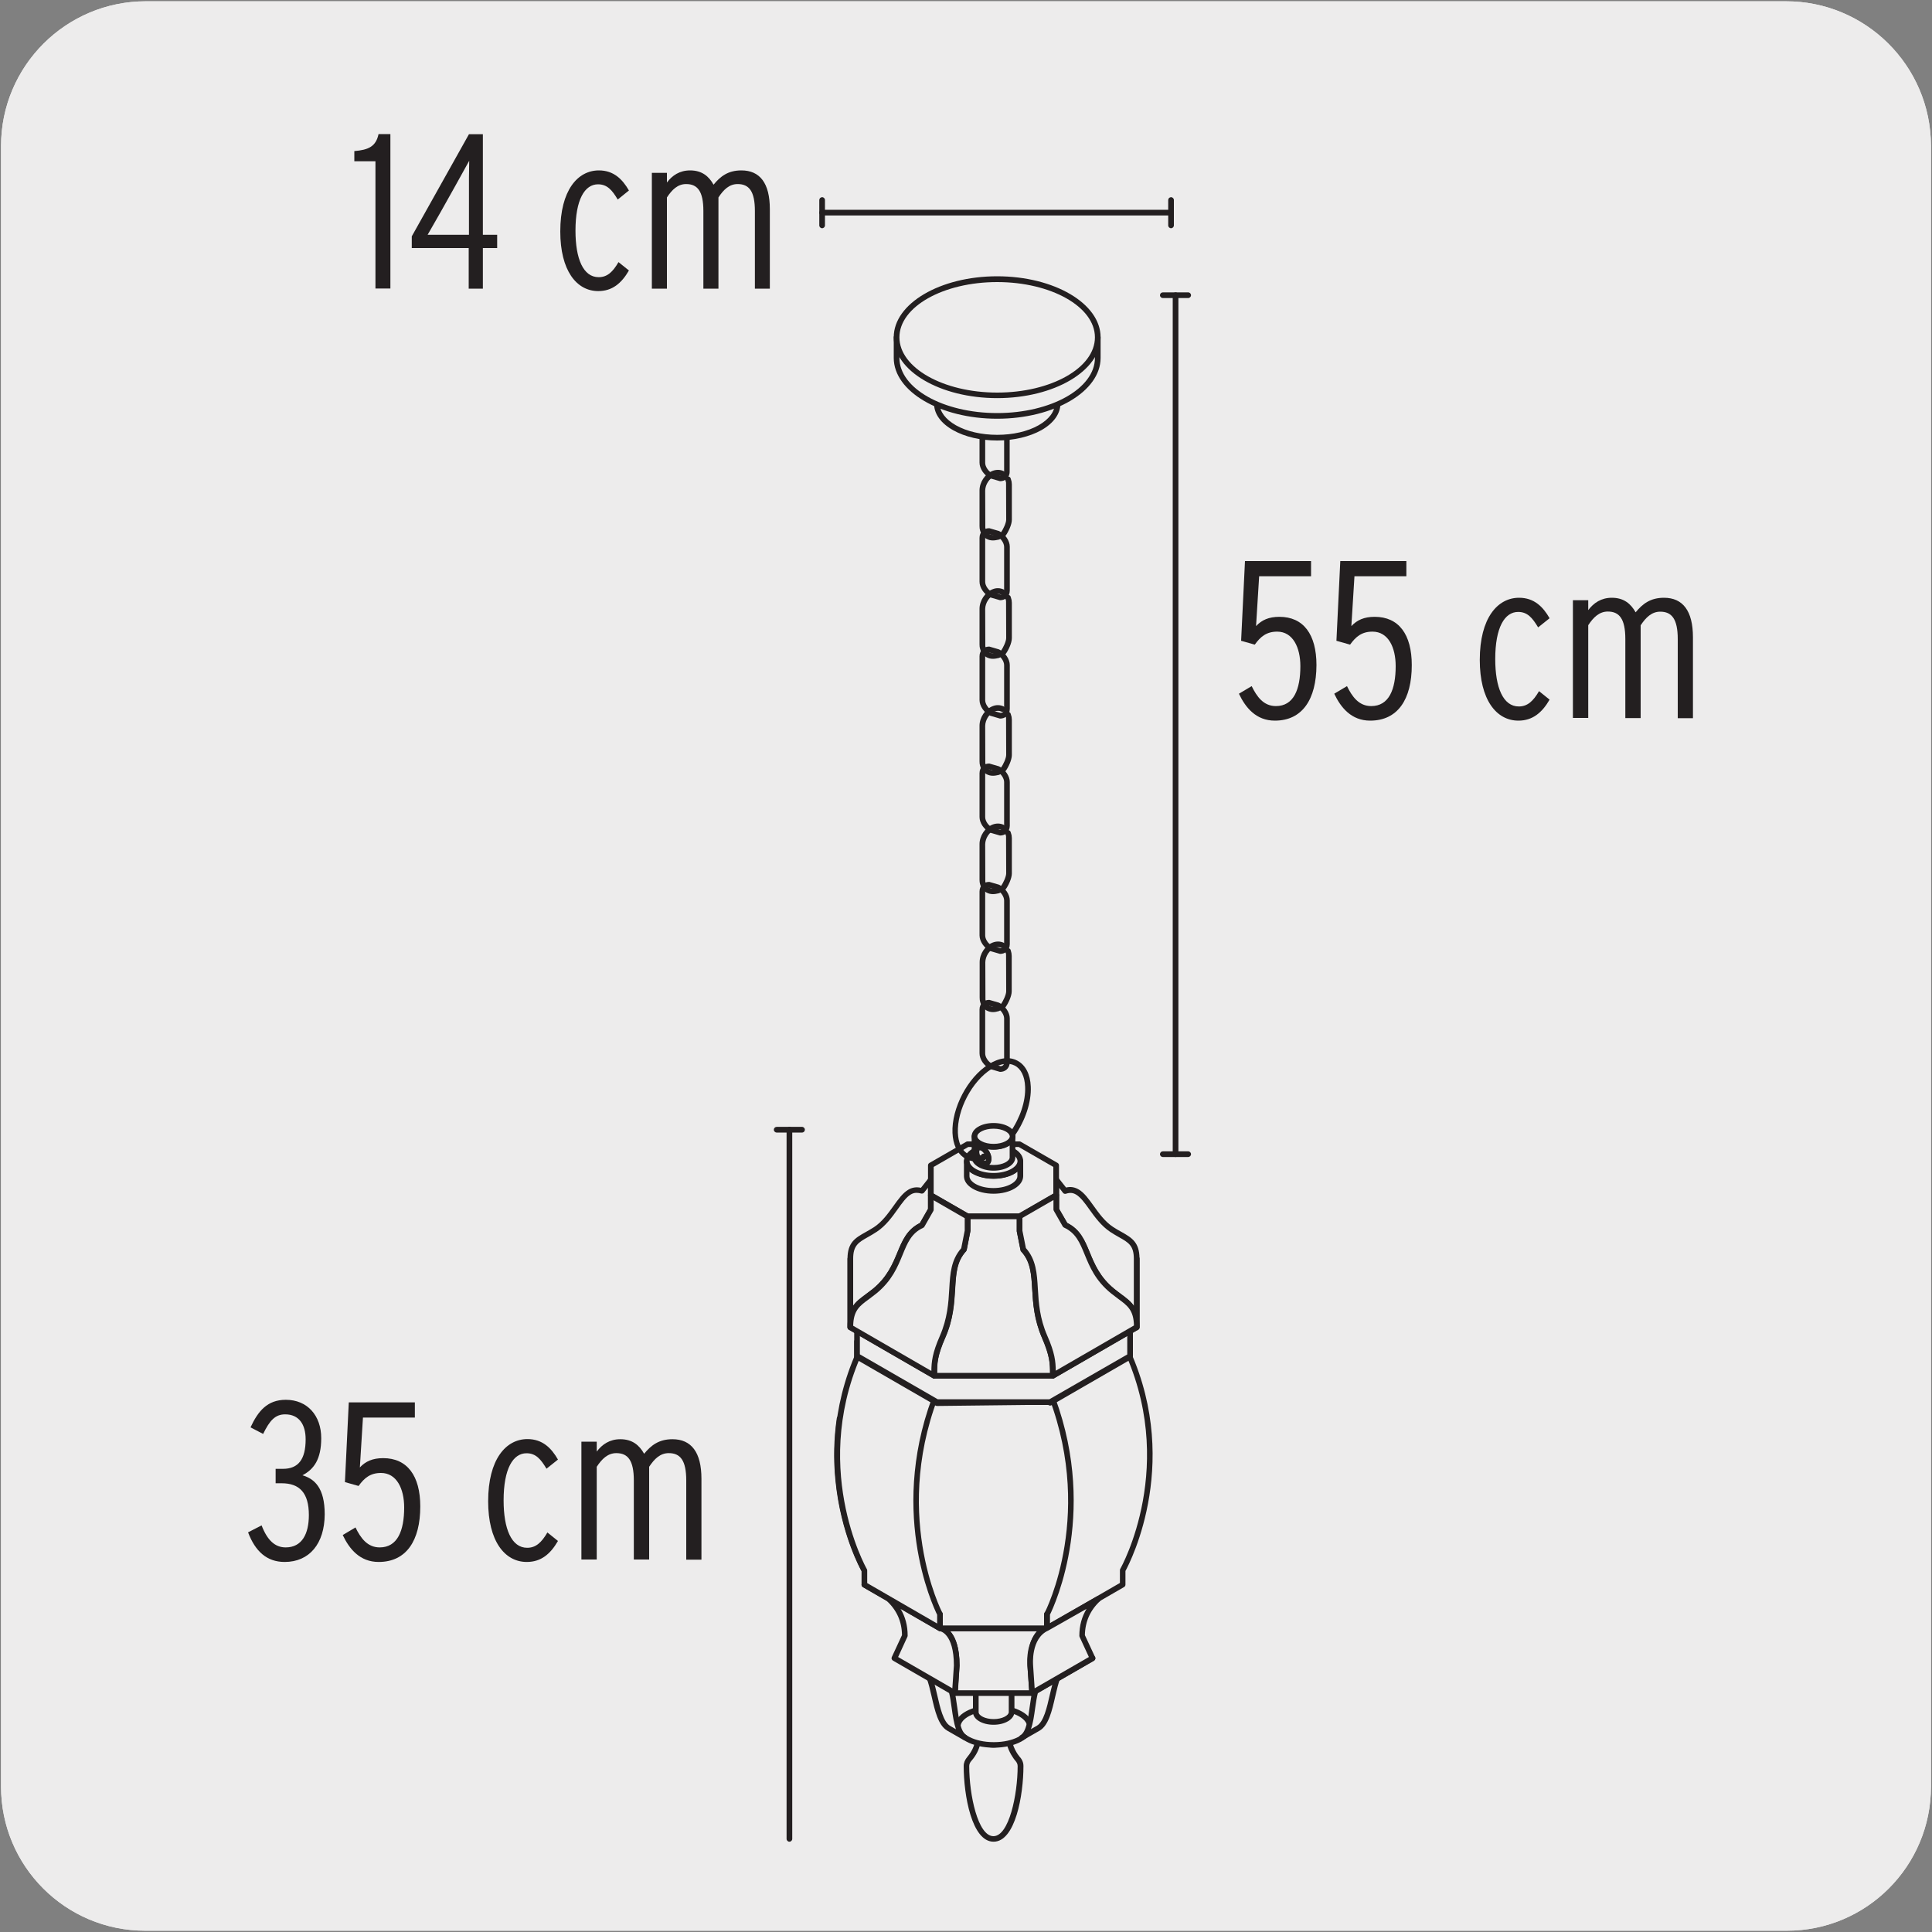 <svg enable-background="new 0 0 150 150" viewBox="0 0 150 150" xmlns="http://www.w3.org/2000/svg"><rect x="0" y="0" width="150" height="150" fill="#808080" stroke="none"/><path d="m11.32.1h127.31c6.21-.02 11.27 5 11.29 11.21v.03 127.37c0 6.18-5.01 11.19-11.19 11.19h-127.46c-6.18 0-11.19-5.01-11.19-11.19v-127.37c0-6.21 5.04-11.24 11.24-11.24z" fill="#edecec"/><path d="m11.32.1h127.31c6.21-.02 11.27 5 11.29 11.21v.03 127.37c0 6.18-5.01 11.19-11.19 11.19h-127.46c-6.18 0-11.19-5.01-11.19-11.19v-127.37c0-6.21 5.04-11.24 11.24-11.24z" fill="#edecec"/><path d="m65.19 110.13c-.25 1.71-.25 3.31-.11 4.75.41 4.21 2.02 7 2.02 7" fill="#fff"/><g fill="#231f20"><path d="m67.09 122.11c-.08 0-.15-.04-.19-.11-.07-.12-1.63-2.89-2.04-7.09-.16-1.61-.12-3.23.11-4.81.02-.12.12-.2.25-.19.12.02.2.13.19.25-.23 1.54-.27 3.12-.11 4.7.4 4.11 1.97 6.89 1.99 6.92.06.11.02.24-.08.3-.04.02-.08.03-.12.03z"/><path d="m91.27 89.83c-.12 0-.22-.1-.22-.22v-66.69c0-.12.1-.22.22-.22s.22.1.22.22v66.69c-.01.12-.1.22-.22.22z"/><path d="m92.25 89.83h-1.97c-.12 0-.22-.1-.22-.22s.1-.22.22-.22h1.97c.12 0 .22.1.22.22s-.1.22-.22.22z"/><path d="m92.25 23.14h-1.97c-.12 0-.22-.1-.22-.22s.1-.22.22-.22h1.97c.12 0 .22.1.22.22s-.1.22-.22.22z"/><path d="m90.92 16.73h-27.09c-.12 0-.22-.1-.22-.22s.1-.22.22-.22h27.09c.12 0 .22.1.22.22s-.1.22-.22.22z"/><path d="m63.83 17.72c-.12 0-.22-.1-.22-.22v-1.97c0-.12.1-.22.22-.22s.22.1.22.22v1.97c0 .12-.1.22-.22.22z"/><path d="m90.92 17.72c-.12 0-.22-.1-.22-.22v-1.97c0-.12.1-.22.22-.22s.22.1.22.22v1.97c0 .12-.1.22-.22.22z"/><path d="m22.1 121.27c-1.38 0-2.28-.82-2.84-2.3l1.05-.54c.45 1.17 1.05 1.71 1.87 1.71 1.27 0 1.8-1.06 1.8-2.51 0-1.73-.73-2.47-2.11-2.47h-.47v-1.12h.57c1.2 0 1.76-.75 1.76-2.29 0-1.15-.51-1.94-1.59-1.94-.77 0-1.2.47-1.71 1.52l-.98-.51c.59-1.27 1.31-2.14 2.74-2.14 1.67 0 2.75 1.22 2.75 2.98 0 1.64-.57 2.42-1.46 2.88.94.28 1.73.97 1.73 3.03-.01 2.28-1.19 3.7-3.11 3.7z"/><path d="m29.4 121.27c-1.46 0-2.28-1.01-2.79-2.09l.99-.59c.4.82.92 1.55 1.88 1.55 1.38 0 1.9-1.29 1.9-3.1 0-1.45-.58-2.68-1.8-2.68-.82 0-1.29.38-1.74 1.01l-1.06-.3.3-6.19h5.13v1.18h-4.03l-.24 3.87c.44-.47.99-.72 1.81-.72 1.86 0 2.88 1.36 2.88 3.75 0 2.65-1.08 4.31-3.23 4.31z"/><path d="m40.9 121.27c-1.73 0-3-1.64-3-4.71 0-3.26 1.38-4.83 3.05-4.83 1.17 0 1.86.7 2.37 1.59l-.89.71c-.44-.73-.82-1.2-1.55-1.2-1.05 0-1.78 1.2-1.78 3.66 0 2.21.61 3.68 1.83 3.68.68 0 1.12-.42 1.57-1.19l.82.66c-.59 1.02-1.32 1.63-2.42 1.63z"/><path d="m53.28 121.08v-6.14c0-1.57-.47-2.12-1.36-2.12-.66 0-1.12.45-1.52 1.06v7.2h-1.19v-6.14c0-1.57-.47-2.12-1.36-2.12-.66 0-1.12.45-1.52 1.06v7.2h-1.19v-9.15h1.19v.77c.42-.56 1.01-.96 1.83-.96.94 0 1.48.47 1.85 1.13.54-.66 1.15-1.13 2.2-1.13 1.46 0 2.25 1.01 2.25 3.07v6.28h-1.18z"/><path d="m98.98 55.95c-1.46 0-2.28-1.01-2.79-2.09l.99-.59c.4.82.92 1.55 1.88 1.55 1.38 0 1.9-1.29 1.9-3.1 0-1.45-.58-2.68-1.8-2.68-.82 0-1.29.38-1.74 1.01l-1.06-.3.3-6.19h5.13v1.18h-4.03l-.24 3.87c.44-.47.99-.72 1.81-.72 1.87 0 2.88 1.36 2.88 3.75-.01 2.65-1.09 4.31-3.23 4.31z"/><path d="m106.38 55.95c-1.46 0-2.28-1.01-2.79-2.09l.99-.59c.4.82.92 1.55 1.88 1.55 1.38 0 1.9-1.29 1.9-3.1 0-1.45-.57-2.68-1.8-2.68-.82 0-1.29.38-1.74 1.01l-1.06-.3.3-6.19h5.13v1.18h-4.03l-.24 3.87c.44-.47.99-.72 1.81-.72 1.87 0 2.88 1.36 2.88 3.75 0 2.65-1.08 4.31-3.23 4.31z"/><path d="m117.89 55.95c-1.73 0-3-1.64-3-4.71 0-3.26 1.38-4.83 3.05-4.83 1.17 0 1.86.7 2.37 1.59l-.89.71c-.44-.73-.82-1.2-1.55-1.2-1.05 0-1.78 1.2-1.78 3.66 0 2.21.61 3.68 1.83 3.68.68 0 1.12-.42 1.57-1.19l.82.66c-.59 1.02-1.33 1.63-2.42 1.63z"/><path d="m130.26 55.76v-6.14c0-1.57-.47-2.13-1.36-2.13-.66 0-1.12.45-1.52 1.06v7.2h-1.19v-6.14c0-1.57-.47-2.13-1.36-2.13-.66 0-1.12.45-1.52 1.06v7.2h-1.19v-9.14h1.19v.77c.42-.56 1.01-.96 1.83-.96.94 0 1.48.47 1.85 1.13.54-.66 1.15-1.13 2.2-1.13 1.46 0 2.25 1.01 2.25 3.07v6.28z"/><path d="m29.15 22.41v-9.89h-1.64v-.79c1.1-.09 1.68-.36 1.88-1.32h.92v11.99h-1.16z"/><path d="m37.49 19.26v3.15h-1.1v-3.15h-4.42v-.91l4.44-7.93h1.08v7.81h1.11v1.03zm-2.14-4.83-1.16 2.07c-.36.63-.74 1.29-.99 1.73h.67 2.54v-4.43c0-.36.02-1.01.02-1.32-.26.48-.72 1.3-1.08 1.95z"/><path d="m46.45 22.6c-1.7 0-2.95-1.61-2.95-4.63 0-3.2 1.35-4.74 3-4.74 1.15 0 1.83.69 2.33 1.56l-.87.7c-.43-.72-.81-1.18-1.53-1.18-1.03 0-1.75 1.18-1.75 3.6 0 2.18.6 3.61 1.8 3.61.67 0 1.1-.41 1.54-1.17l.81.65c-.58 1-1.3 1.6-2.38 1.6z"/><path d="m58.61 22.41v-6.03c0-1.54-.46-2.09-1.34-2.09-.65 0-1.1.44-1.49 1.04v7.08h-1.17v-6.03c0-1.54-.46-2.09-1.34-2.09-.65 0-1.1.44-1.49 1.04v7.08h-1.17v-8.99h1.17v.75c.41-.55.99-.94 1.8-.94.92 0 1.46.46 1.82 1.11.53-.65 1.13-1.11 2.16-1.11 1.44 0 2.21.99 2.21 3.01v6.17z"/></g><path d="m78.99 136.54c-.25-.3-.67-.98-.67-1.75 0 .37-.53.68-1.18.68s-1.18-.3-1.18-.68c0 .87-.44 1.47-.69 1.77-.15.17-.23.36-.23.56 0 2.14.62 5.66 2.1 5.66s2.1-3.52 2.1-5.66c0-.22-.09-.41-.25-.58" fill="#edecec"/><path d="m77.14 142.99c-1.69 0-2.32-3.61-2.32-5.88 0-.25.1-.49.28-.7.42-.5.64-1.05.64-1.63 0-.12.1-.22.22-.22s.22.1.22.22c0 .22.41.46.96.46s.96-.24.96-.46c0-.12.1-.22.22-.22s.22.1.22.22c0 .82.51 1.48.62 1.61.2.21.3.46.3.72 0 2.27-.63 5.88-2.32 5.88zm-1.03-7.59c-.11.46-.33.9-.68 1.3-.12.13-.18.27-.18.42 0 2.22.67 5.44 1.88 5.44s1.88-3.22 1.88-5.44c0-.15-.06-.29-.19-.43 0 0-.01-.01-.01-.01-.09-.11-.48-.61-.65-1.29-.25.18-.62.29-1.04.29-.39 0-.76-.11-1.01-.28z" fill="#231f20"/><path d="m77.16 132.6c1.54 0 2.8.64 2.8 1.43s-1.25 1.44-2.8 1.44-2.8-.64-2.8-1.44c0-.79 1.25-1.43 2.8-1.43" fill="#edecec"/><path d="m77.16 135.69c-1.69 0-3.02-.73-3.02-1.66s1.33-1.65 3.02-1.65c1.69 0 3.02.73 3.02 1.65 0 .93-1.33 1.66-3.02 1.66zm0-2.87c-1.54 0-2.58.63-2.58 1.22s1.04 1.22 2.58 1.22 2.58-.63 2.58-1.22-1.04-1.22-2.58-1.22z" fill="#231f20"/><path d="m72.7 130.53c.3-.14.52-.14.7-.04.94.51.48 3.81 1.53 4.43l-1.29-.74c-.9-.54-1.02-2.74-1.49-3.96z" fill="#edecec"/><path d="m74.93 135.13c-.04 0-.08-.01-.11-.03l-1.29-.74c-.69-.41-.95-1.55-1.2-2.65-.12-.53-.24-1.03-.39-1.42-.03-.09-.01-.19.06-.25s.17-.07.25-.02l.45.26c.3-.11.57-.11.79.01.56.3.69 1.25.83 2.26.12.89.26 1.9.71 2.17.1.06.14.19.08.3-.03.07-.11.11-.18.11zm-2.39-4.44c.08.29.15.6.23.93.22.96.47 2.06.99 2.37l.46.27c-.16-.47-.25-1.06-.33-1.64-.11-.82-.24-1.74-.6-1.94-.12-.07-.29-.05-.5.05-.07.03-.14.03-.2-.01z" fill="#231f20"/><path d="m70.89 129.48c.29-.14.52-.14.71-.04l1.79 1.03c-.18-.1-.41-.1-.7.04z" fill="#fff"/><path d="m72.69 130.73c-.04 0-.08-.01-.11-.03l-1.8-1.03c-.07-.04-.11-.12-.11-.2s.05-.15.12-.19c.33-.16.64-.18.9-.04l1.8 1.04c.1.06.14.19.08.3-.06.1-.19.15-.3.09-.04-.02-.18-.1-.51.05-.01.01-.04.01-.07.01z" fill="#231f20"/><path d="m81.58 130.53c-.3-.14-.52-.14-.7-.04-.94.51-.49 3.81-1.53 4.43l1.29-.74c.9-.54 1.02-2.74 1.49-3.96z" fill="#edecec"/><path d="m79.34 135.13c-.08 0-.15-.04-.19-.11-.06-.1-.03-.24.08-.3.45-.26.59-1.27.71-2.17.14-1.01.27-1.96.83-2.26.22-.12.49-.13.79-.01l.45-.26c.08-.05.18-.04.25.02s.1.16.06.25c-.15.39-.27.89-.39 1.42-.25 1.1-.51 2.24-1.2 2.65l-1.29.74c-.02.02-.06.03-.1.03zm1.81-4.49c-.09 0-.14.03-.17.04-.36.2-.49 1.12-.61 1.94-.08.58-.16 1.16-.33 1.63l.47-.27c.52-.31.77-1.4.99-2.37.08-.33.15-.64.23-.93l-.05.03c-.06.04-.14.04-.2.01-.14-.06-.25-.08-.33-.08z" fill="#231f20"/><path d="m83.38 129.48c-.29-.14-.52-.14-.71-.04l-1.79 1.03c.18-.1.4-.09.7.04z" fill="#fff"/><path d="m81.58 130.73c-.03 0-.06-.01-.09-.02-.22-.1-.38-.11-.5-.05-.11.06-.24.02-.3-.08s-.02-.24.08-.3l1.79-1.03c.27-.14.58-.13.91.03.07.04.12.11.12.19s-.04.16-.11.2l-1.8 1.03c-.02.02-.06.03-.1.03z" fill="#231f20"/><path d="m75.75 131.42v1.51c0 .42.62.76 1.38.76s1.38-.34 1.38-.76v-1.51" fill="#edecec"/><path d="m77.14 133.91c-.9 0-1.6-.43-1.6-.98v-1.51c0-.12.1-.22.22-.22s.22.1.22.22v1.51c0 .26.5.54 1.17.54s1.17-.29 1.17-.54v-1.51c0-.12.1-.22.22-.22s.22.1.22.22v1.51c-.02.55-.72.98-1.62.98z" fill="#231f20"/><path d="m80 129.32c0-2.79 1.29-2.89 1.29-2.89" fill="#fff"/><path d="m79.99 129.54c-.12 0-.22-.1-.22-.22 0-2.96 1.43-3.1 1.49-3.1.12-.02.23.08.24.2s-.08.23-.2.24c-.01 0-1.09.15-1.09 2.67 0 .11-.09.21-.22.21z" fill="#231f20"/><path d="m74.29 129.32-.15 2.12h5.99l-.15-2.12m0 0c0-2.79 1.3-2.89 1.3-2.89h-8.3s1.3.1 1.3 2.89" fill="#edecec"/><path d="m80.13 131.67h-5.99c-.06 0-.12-.03-.16-.07s-.06-.1-.06-.17l.15-2.12c0-2.51-1.09-2.66-1.1-2.66-.12-.01-.2-.11-.2-.23.01-.12.1-.21.22-.21h8.3c.12 0 .21.09.22.21 0 .12-.09.22-.2.23-.01 0-1.09.15-1.1 2.66l.15 2.11c0 .06-.02.12-.06.16-.05.06-.11.09-.17.09zm-5.75-.44h5.52l-.13-1.89c0-.01 0-.01 0-.02 0-1.49.36-2.27.73-2.67h-6.73c.37.4.73 1.18.73 2.67v.01.01z" fill="#231f20"/><path d="m67.11 123.04 1.87 1.08c-.87-.79-1.87-1.08-1.87-1.08m7.17 6.28c0-2.8-1.3-2.89-1.3-2.89l-3.99-2.31c.67.61 1.27 1.52 1.27 2.87l-.81 1.74 4.69 2.71z" fill="#edecec"/><path d="m74.13 131.67c-.04 0-.08-.01-.11-.03l-4.69-2.71c-.1-.06-.14-.18-.09-.28l.79-1.7c-.01-1.05-.41-1.94-1.18-2.65l-1.85-1.07c-.1-.06-.14-.17-.09-.28.04-.1.16-.15.26-.13.04.01 1.05.3 1.94 1.11l3.94 2.27c.28.05 1.45.44 1.45 3.1v.01l-.15 2.12c-.01.08-.05.14-.12.18-.03.05-.06.06-.1.06zm-4.4-3.02 4.21 2.43.12-1.77c0-2.52-1.09-2.67-1.1-2.67-.03 0-.06-.01-.09-.03l-2.95-1.7c.37.61.55 1.31.55 2.08 0 .03-.01.06-.02.09z" fill="#231f20"/><path d="m80.14 131.67c-.08 0-.15-.04-.19-.11-.06-.1-.02-.24.08-.3l4.69-2.7c.1-.06.24-.02.3.08s.02.24-.08.3l-4.69 2.7c-.03.02-.07.03-.11.03z" fill="#231f20"/><path d="m81.28 125.32v1.1h-8.29v-1.1" fill="#edecec"/><path d="m81.28 126.64h-8.3c-.12 0-.22-.1-.22-.22v-1.1c0-.12.1-.22.22-.22s.22.1.22.22v.88h7.86v-.88c0-.12.1-.22.22-.22s.22.1.22.22v1.1c0 .12-.09.22-.22.22z" fill="#231f20"/><path d="m72.98 125.31s-4.18-7.9 0-17.75l-5.87-3.39c-4.76 9.49 0 17.76 0 17.76v1.11l5.87 3.39z" fill="#edecec"/><path d="m72.98 126.64c-.04 0-.08-.01-.11-.03l-5.87-3.39c-.07-.04-.11-.11-.11-.19v-1.06c-.4-.73-4.54-8.82.02-17.91.03-.05.08-.09.13-.11.06-.02.12-.01.17.02l5.87 3.39c.1.06.14.17.09.28-4.09 9.64-.05 17.49-.01 17.57.02.03.03.07.03.1v1.11c0 .08-.04.15-.11.19-.03.02-.07.03-.1.03zm-5.65-3.73 5.43 3.14v-.68c-.34-.69-3.94-8.36-.06-17.71l-5.5-3.18c-4.48 9.18.05 17.26.1 17.34.02.03.03.07.03.11z" fill="#231f20"/><path d="m87.16 104.17-5.87 3.39c4.18 9.86 0 17.75 0 17.75v1.11l5.87-3.39v-1.11s4.77-8.27 0-17.75" fill="#edecec"/><path d="m81.3 126.64c-.04 0-.08-.01-.11-.03-.07-.04-.11-.11-.11-.19v-1.11c0-.04.01-.07.03-.1.04-.08 4.08-7.92-.01-17.57-.04-.1 0-.22.09-.28l5.87-3.39c.05-.03.12-.04.17-.02.06.02.11.06.13.11 4.57 9.09.42 17.18.02 17.91v1.06c0 .08-.04.15-.11.19l-5.87 3.39c-.03.02-.07.03-.1.03zm.22-1.28v.68l5.43-3.14v-.99c0-.04.01-.08.03-.11.05-.08 4.58-8.16.1-17.34l-5.5 3.18c3.87 9.36.28 17.03-.06 17.72z" fill="#231f20"/><path d="m66.54 104.16 6.2 3.58v1.17l-6.2-3.57z" fill="#fff"/><path d="m72.74 109.13c-.04 0-.08-.01-.11-.03l-6.2-3.58c-.07-.04-.11-.11-.11-.19v-1.17c0-.08.04-.15.11-.19s.15-.04.22 0l6.2 3.58c.07.04.11.11.11.19v1.17c0 .08-.04.15-.11.19-.03.02-.07.03-.11.03zm-5.98-3.92 5.76 3.32v-.67l-5.76-3.32z" fill="#231f20"/><path d="m81.53 108.91 6.2-3.58v-1.17l-6.2 3.58z" fill="#fff"/><path d="m81.53 109.13c-.04 0-.08-.01-.11-.03-.07-.04-.11-.11-.11-.19v-1.17c0-.08.04-.15.11-.19l6.2-3.58c.07-.04.15-.04.22 0s.11.11.11.19v1.17c0 .08-.04.15-.11.19l-6.2 3.58c-.03.02-.07.03-.11.03zm.22-1.27v.67l5.76-3.32v-.67z" fill="#231f20"/><path d="m77.66 46.6c-.02 0-.04 0-.06-.01l-.72-.21c-.49-.24-.83-.76-.83-1.22v-3.4c0-.49.37-.75.74-.75.02 0 .04 0 .06.01l.72.21c.49.24.83.76.83 1.22v3.4c-.01.52-.39.75-.74.75zm-.9-5.14c-.09.01-.27.05-.27.31v3.4c0 .3.25.66.55.81l.65.18c.1-.01.27-.05.27-.3v-3.4c0-.29-.25-.66-.55-.81z" fill="#231f20"/><path d="m77.66 37.36c-.02 0-.04 0-.06-.01l-.72-.21c-.49-.24-.83-.76-.83-1.22v-3.4c0-.49.37-.75.74-.75.02 0 .04 0 .06.01l.71.22c.49.24.83.76.83 1.22v3.4c0 .51-.38.74-.73.74zm-.9-5.13c-.09.01-.27.05-.27.31v3.4c0 .29.25.66.55.81l.65.18c.1-.01.27-.05.27-.31v-3.4c0-.29-.25-.66-.55-.81z" fill="#231f20"/><path d="m77.66 64.87c-.02 0-.04 0-.06-.01l-.72-.21c-.49-.24-.83-.76-.83-1.22v-3.4c0-.49.37-.75.74-.75.02 0 .04 0 .06.01l.72.21c.49.24.83.76.83 1.22v3.4c-.01.51-.39.75-.74.75zm-.9-5.14c-.09.01-.27.05-.27.31v3.4c0 .3.25.66.55.81l.65.18c.1-.01.27-.05.27-.31v-3.4c0-.29-.25-.66-.55-.81z" fill="#231f20"/><path d="m77.66 55.79c-.02 0-.04 0-.06-.01l-.72-.21c-.49-.24-.83-.76-.83-1.22v-3.4c0-.49.37-.75.74-.75.02 0 .04 0 .06.01l.72.21c.49.24.83.76.83 1.22v3.4c-.01.52-.39.75-.74.75zm-.9-5.14c-.09.01-.27.05-.27.31v3.4c0 .3.25.66.55.81l.65.18c.1-.01.27-.05.27-.31v-3.4c0-.29-.25-.66-.55-.81z" fill="#231f20"/><path d="m77.66 74.06c-.02 0-.04 0-.06-.01l-.72-.21c-.49-.24-.83-.76-.83-1.22v-3.4c0-.49.37-.75.74-.75.02 0 .04 0 .06.01l.72.21c.49.24.83.76.83 1.22v3.4c-.01.52-.39.75-.74.75zm-.9-5.14c-.09.01-.27.05-.27.31v3.4c0 .3.25.66.55.81l.65.18c.1-.01.27-.05.27-.31v-3.4c0-.29-.25-.66-.55-.81z" fill="#231f20"/><path d="m77.66 83.22c-.02 0-.04 0-.06-.01l-.72-.21c-.49-.24-.83-.76-.83-1.22v-3.4c0-.49.37-.75.74-.75.02 0 .04 0 .06.01l.72.21c.49.24.83.76.83 1.22v3.4c-.01.52-.39.75-.74.75zm-.9-5.14c-.09.01-.27.05-.27.31v3.4c0 .3.25.66.55.81l.65.18c.1-.01.27-.05.27-.31v-3.4c0-.29-.25-.66-.55-.81z" fill="#231f20"/><path d="m77.09 41.96c-.18 0-.35-.04-.51-.13-.28-.16-.47-.45-.52-.81l-.01-.19v-2.75c0-.65.43-1.29 1.01-1.52.29-.11.59-.11.87.02.11.05.16.18.11.29s-.18.16-.29.11c-.17-.08-.35-.08-.52-.01-.42.17-.73.65-.74 1.12l.01 2.89c.03.21.14.39.31.48.16.09.37.1.58.02l.17-.09c.11-.05.24-.01.3.1s.01.24-.1.3l-.19.1c-.17.04-.33.07-.48.07z" fill="#231f20"/><path d="m77.09 60.23c-.18 0-.35-.04-.51-.13-.28-.16-.47-.45-.52-.81l-.01-.19v-2.75c0-.65.43-1.29 1.01-1.52.29-.12.59-.11.87.02.11.05.16.18.11.29s-.18.16-.29.11c-.17-.08-.35-.08-.52-.01-.42.17-.73.65-.74 1.12l.01 2.89c.03.21.14.39.31.48.16.09.37.1.58.02l.17-.09c.11-.05.24-.01.3.1s.01.24-.1.3l-.19.1c-.17.04-.33.07-.48.07z" fill="#231f20"/><path d="m77.09 51.15c-.18 0-.35-.04-.51-.13-.28-.16-.47-.45-.52-.81l-.01-.19v-2.75c0-.65.43-1.29 1.01-1.52.29-.12.59-.11.87.02.11.05.16.18.11.29s-.18.16-.29.11c-.17-.08-.35-.08-.52-.01-.42.17-.73.65-.74 1.12l.01 2.89c.03.21.14.39.31.48.16.09.37.1.58.02l.17-.09c.11-.05.24-.01.3.1s.01.24-.1.3l-.19.1c-.17.04-.33.07-.48.07z" fill="#231f20"/><path d="m77.09 69.42c-.18 0-.35-.04-.51-.13-.28-.16-.47-.45-.52-.81l-.01-.19v-2.75c0-.65.43-1.29 1.01-1.52.29-.11.59-.11.87.02.11.05.16.18.11.29s-.18.16-.29.11c-.17-.08-.35-.08-.52-.01-.42.17-.73.65-.74 1.12l.01 2.89c.03.21.14.39.31.48.16.09.37.1.58.02l.17-.09c.11-.05.24-.01.3.1s.01.24-.1.3l-.19.1c-.17.04-.33.07-.48.07z" fill="#231f20"/><path d="m77.09 78.58c-.18 0-.35-.05-.5-.13-.28-.16-.47-.45-.52-.81l-.01-.19v-2.75c0-.65.43-1.29 1.01-1.52.29-.11.59-.11.87.02.11.05.16.18.11.29s-.18.16-.29.11c-.17-.08-.35-.08-.52-.01-.42.17-.73.65-.74 1.12l.01 2.89c.03.21.14.39.31.48.16.09.37.1.58.02l.15-.1c.11-.06.24-.01.3.1s.01.24-.1.3l-.19.1c-.16.05-.32.08-.47.08z" fill="#231f20"/><path d="m77.89 41.67c-.05 0-.09-.01-.13-.04-.1-.07-.12-.21-.04-.31.18-.24.4-.73.4-.97l-.01-2.89-.06-.19c-.04-.12.03-.24.15-.27s.24.03.27.15l.07.24.02.22v2.75c0 .38-.28.96-.49 1.24-.05.04-.12.07-.18.07z" fill="#231f20"/><path d="m77.89 59.94c-.05 0-.09-.01-.13-.04-.1-.07-.12-.21-.04-.31.18-.24.4-.73.4-.97l-.01-2.89-.06-.19c-.04-.12.03-.24.15-.27s.24.03.27.15l.07.24.02.22v2.75c0 .38-.28.97-.49 1.24-.05.04-.12.07-.18.07z" fill="#231f20"/><path d="m77.89 50.86c-.05 0-.09-.01-.13-.04-.1-.07-.12-.21-.04-.31.18-.24.4-.73.4-.97l-.01-2.89-.06-.19c-.04-.12.03-.24.15-.27s.24.03.27.15l.07.24.02.22v2.75c0 .38-.28.97-.49 1.24-.05.04-.12.07-.18.07z" fill="#231f20"/><path d="m77.89 69.13c-.05 0-.09-.01-.13-.04-.1-.07-.12-.21-.04-.31.18-.24.4-.73.4-.97l-.01-2.89-.06-.19c-.04-.12.03-.24.15-.27.12-.04.24.03.27.15l.07.24.02.22v2.75c0 .38-.28.97-.49 1.24-.05.04-.12.07-.18.07z" fill="#231f20"/><path d="m77.89 78.29c-.05 0-.09-.01-.13-.04-.1-.07-.12-.21-.04-.31.18-.24.4-.73.4-.97l-.01-2.89-.06-.19c-.04-.12.03-.24.15-.27s.24.03.27.15l.06.23.02.22v2.75c0 .38-.28.96-.49 1.24-.04.05-.11.08-.17.08z" fill="#231f20"/><path d="m82.11 31.33c0 1.46-2.1 2.64-4.69 2.64s-4.69-1.18-4.69-2.64" fill="#edecec"/><path d="m77.43 34.2h-.01c-1.29 0-2.5-.28-3.42-.8-.96-.54-1.48-1.27-1.48-2.06 0-.12.1-.22.22-.22s.22.1.22.22c0 .62.45 1.22 1.26 1.68.85.48 1.99.74 3.2.74h.01c1.21 0 2.35-.26 3.2-.74.81-.46 1.26-1.05 1.26-1.68 0-.12.1-.22.22-.22s.22.1.22.22c0 .79-.53 1.52-1.48 2.06-.92.51-2.14.8-3.42.8z" fill="#231f20"/><path d="m85.23 27.79c0 2.49-3.5 4.5-7.81 4.5s-7.81-2.02-7.81-4.5v-1.6c0 2.49 3.5 3.95 7.81 3.95 4.32 0 7.81-1.46 7.81-3.95z" fill="#edecec"/><path d="m77.42 32.51c-4.43 0-8.03-2.12-8.03-4.72v-1.6c0-.12.1-.22.22-.22s.22.1.22.22c0 2.2 3.12 3.73 7.59 3.73s7.59-1.53 7.59-3.73c0-.12.1-.22.22-.22s.22.1.22.22v1.6c0 2.6-3.6 4.72-8.03 4.72zm-7.59-4.82v.1c0 2.36 3.4 4.28 7.59 4.28s7.59-1.92 7.59-4.28v-.1c-1.04 1.64-3.83 2.67-7.59 2.67s-6.55-1.03-7.59-2.67z" fill="#231f20"/><path d="m77.42 21.68c-4.31 0-7.81 2.02-7.81 4.51s3.5 4.51 7.81 4.51 7.81-2.02 7.81-4.51-3.5-4.51-7.81-4.51" fill="#edecec"/><path d="m77.42 30.91c-4.43 0-8.03-2.12-8.03-4.73s3.6-4.73 8.03-4.73 8.03 2.12 8.03 4.73-3.6 4.73-8.03 4.73zm0-9.01c-4.19 0-7.59 1.92-7.59 4.29 0 2.36 3.4 4.29 7.59 4.29s7.59-1.92 7.59-4.29-3.4-4.29-7.59-4.29z" fill="#231f20"/><path d="m72.75 109.16c-.12 0-.22-.1-.22-.22s.1-.22.22-.22l8.77-.1c.12 0 .22.1.22.22s-.1.22-.22.22z" fill="#231f20"/><path d="m72.75 108.86-6.21-3.58v-2.14l6.21 3.58h8.15.62l6.21-3.58v2.14l-6.21 3.58z" fill="#edecec"/><path d="m72.75 109.08c-.04 0-.08-.01-.11-.03l-6.21-3.58c-.07-.04-.11-.11-.11-.19v-2.14c0-.08.04-.15.11-.19s.15-.04.22 0l6.16 3.55h8.66l6.16-3.55c.07-.04.15-.04.22 0s.11.11.11.19v2.14c0 .08-.04.15-.11.19l-6.21 3.58c-.03.02-.07.03-.11.03zm-5.99-3.93 6.05 3.49h8.66l6.05-3.48v-1.63l-5.88 3.39c-.03.02-.07.03-.11.03h-8.78c-.04 0-.08-.01-.11-.03l-5.88-3.39z" fill="#231f20"/><path d="m79.99 129.32s-.24-2.25 1.3-2.92l3.99-2.27c-.67.61-1.27 1.52-1.27 2.87l.81 1.74-4.69 2.71z" fill="#edecec"/><path d="m80.14 131.67c-.04 0-.07-.01-.1-.03-.07-.03-.11-.1-.12-.18l-.15-2.12c-.02-.17-.21-2.42 1.43-3.14l3.97-2.26c.1-.06.22-.03.29.06s.05.22-.03.29c-.78.71-1.18 1.61-1.2 2.66l.79 1.7c.05.1.01.23-.09.28l-4.69 2.71c-.02.02-.06.03-.1.03zm.07-2.36.12 1.77 4.21-2.43-.72-1.56c-.01-.03-.02-.06-.02-.09 0-.78.19-1.48.56-2.09l-2.96 1.68c-1.39.61-1.19 2.69-1.19 2.71z" fill="#231f20"/><path d="m72.75 95.51h8.77v1.16h-8.77z" fill="#fff"/><path d="m81.52 96.89h-8.77c-.12 0-.22-.1-.22-.22v-1.16c0-.12.1-.22.22-.22h8.77c.06 0 .11.02.16.06.04.04.06.1.06.16v1.16c0 .12-.1.22-.22.22zm-8.55-.44h8.33v-.73h-8.33z" fill="#231f20"/><path d="m87.73 100.26-6.2-3.58v-1.18l6.2 3.58z" fill="#fff"/><path d="m87.73 100.48c-.04 0-.08-.01-.11-.03l-6.2-3.58c-.07-.04-.11-.11-.11-.19v-1.18c0-.08.04-.15.11-.19s.15-.04.22 0l6.2 3.58c.07.04.11.11.11.19v1.17c0 .08-.04.15-.11.19-.03.03-.07.04-.11.04zm-5.98-3.93 5.76 3.32v-.67l-5.76-3.32z" fill="#231f20"/><path d="m72.74 96.68-6.2 3.58v-1.18l6.2-3.57z" fill="#fff"/><path d="m66.54 100.48c-.04 0-.08-.01-.11-.03-.07-.04-.11-.11-.11-.19v-1.17c0-.08.04-.15.11-.19l6.2-3.57c.07-.04.15-.04.22 0s.11.11.11.19v1.17c0 .08-.04.15-.11.19l-6.2 3.58c-.03.01-.07.02-.11.02zm.22-1.27v.67l5.76-3.32v-.66z" fill="#231f20"/><path d="m72.75 95.51h8.77v1.16h-8.77z" fill="#fff"/><path d="m81.52 96.89h-8.77c-.12 0-.22-.1-.22-.22v-1.16c0-.12.1-.22.22-.22h8.77c.06 0 .11.02.16.06.04.04.06.1.06.16v1.16c0 .12-.1.22-.22.22zm-8.55-.44h8.33v-.73h-8.33z" fill="#231f20"/><path d="m87.73 100.26-6.2-3.58v-1.18l6.2 3.58z" fill="#fff"/><path d="m87.73 100.48c-.04 0-.08-.01-.11-.03l-6.2-3.58c-.07-.04-.11-.11-.11-.19v-1.18c0-.08.04-.15.11-.19s.15-.04.22 0l6.2 3.58c.07.04.11.11.11.19v1.17c0 .08-.04.15-.11.19-.03.03-.07.04-.11.04zm-5.98-3.93 5.76 3.32v-.67l-5.76-3.32z" fill="#231f20"/><path d="m72.74 96.68-6.2 3.58v-1.18l6.2-3.57z" fill="#fff"/><path d="m66.54 100.48c-.04 0-.08-.01-.11-.03-.07-.04-.11-.11-.11-.19v-1.17c0-.08.04-.15.11-.19l6.2-3.57c.07-.04.15-.04.22 0s.11.11.11.19v1.17c0 .08-.04.15-.11.19l-6.2 3.58c-.03.01-.07.02-.11.02zm.22-1.27v.67l5.76-3.32v-.66z" fill="#231f20"/><path d="m81.74 106.81 6.52-3.76v-5.32l-6.52-3.75-9.21-.01-6.52 3.76.01 5.32 6.51 3.76z" fill="#fff"/><path d="m81.74 107.03h-9.21c-.04 0-.08-.01-.11-.03l-6.51-3.76c-.07-.04-.11-.11-.11-.19v-5.32c0-.08.04-.15.11-.19l6.52-3.76c.03-.02.07-.03.11-.03h9.21c.04 0 .08.01.11.03l6.51 3.76c.07.04.11.11.11.19v5.32c0 .08-.04.15-.11.19l-6.52 3.76c-.03.02-.07.03-.11.03zm-9.15-.44h9.09l6.35-3.67v-5.06l-6.35-3.66h-9.09l-6.36 3.67v5.06z" fill="#231f20"/><path d="m74.84 90.57c-.12-.14-.24-.21-.34-.21h5.28c-.1 0-.21.06-.34.21z" fill="#fff"/><path d="m79.44 90.79h-4.6c-.06 0-.12-.03-.17-.08-.08-.1-.15-.13-.18-.13-.12 0-.22-.1-.22-.22s.1-.22.22-.22h5.28c.12 0 .22.1.22.22s-.1.22-.22.22c-.01 0-.07.01-.18.13-.03.05-.09.08-.15.08z" fill="#231f20"/><path d="m79.15 95.55 2.85-1.64v-2.33l-2.85-1.64h-4.03l-2.84 1.64-.01 2.33 2.85 1.64z" fill="#fff"/><path d="m79.15 95.77h-4.03c-.04 0-.08-.01-.11-.03l-2.85-1.64c-.07-.04-.11-.11-.11-.19v-2.32c0-.08.04-.15.11-.19l2.85-1.64c.03-.02.07-.03.11-.03h4.03c.04 0 .08.01.11.03l2.85 1.64c.07.04.11.11.11.19v2.32c0 .08-.04.15-.11.19l-2.85 1.64c-.03.02-.07.03-.11.03zm-3.97-.44h3.91l2.69-1.55v-2.07l-2.69-1.55h-3.91l-2.69 1.55v2.07z" fill="#231f20"/><path d="m71.57 92.47c-.37-.13-.69-.08-.96.09-.84.51-1.4 2.07-2.64 2.9-1.09.73-1.94.8-1.94 2.27v5.32c0-1.71.8-1.93 1.88-2.81 2.33-1.9 1.71-4.21 3.67-5.12m-.01 0 .69-1.21v-2.33l-.7.88" fill="#edecec"/><path d="m66.02 103.27c-.12 0-.22-.1-.22-.22v-5.32c0-1.28.61-1.62 1.39-2.06.2-.11.42-.24.66-.39.64-.42 1.1-1.07 1.51-1.64.37-.52.72-1 1.14-1.26.31-.19.64-.24 1-.16l.6-.76c.06-.07.15-.1.24-.07s.15.11.15.21v2.33c0 .04-.01.08-.03.11l-.69 1.21c-.03.05-.07.08-.12.1-.89.42-1.19 1.16-1.57 2.08-.39.95-.83 2.02-2.03 3-.2.16-.39.3-.56.43-.77.57-1.24.92-1.24 2.21-.01.1-.11.2-.23.2zm5.14-10.66c-.16 0-.3.04-.45.13-.35.21-.67.66-1.01 1.14-.43.6-.92 1.29-1.62 1.75-.24.16-.47.29-.68.41-.75.42-1.16.66-1.16 1.68v3.65c.25-.36.6-.61.98-.89.17-.13.35-.26.55-.42 1.11-.91 1.53-1.93 1.9-2.82.38-.92.74-1.79 1.75-2.29l.63-1.1v-1.64l-.3.38c-.01.01-.02.02-.03.03-.02.02-.05.03-.08.04s-.07.01-.1.01c-.01 0-.03-.01-.04-.01-.12-.03-.23-.05-.34-.05z" fill="#231f20"/><path d="m88.26 97.73c0-1.47-.86-1.55-1.94-2.27-1.24-.83-1.8-2.39-2.64-2.9-.28-.17-.59-.22-.97-.09l-.7-.88v2.33l.7 1.21c1.96.91 1.34 3.22 3.67 5.12 1.08.88 1.88 1.1 1.88 2.81z" fill="#edecec"/><path d="m88.26 103.27c-.12 0-.22-.1-.22-.22 0-1.29-.47-1.64-1.24-2.21-.17-.13-.36-.27-.56-.43-1.2-.98-1.64-2.05-2.03-3-.38-.93-.68-1.66-1.58-2.08-.05-.02-.09-.05-.12-.1l-.7-1.21c-.02-.03-.03-.07-.03-.11v-2.33c0-.09.06-.18.15-.21s.19 0 .24.07l.6.76c.35-.09.68-.03 1 .16.43.26.77.75 1.14 1.26.41.57.87 1.22 1.51 1.64.23.15.45.28.66.39.77.44 1.39.78 1.39 2.06v5.32c0 .14-.09.24-.21.24zm-5.4-8.32c1.02.5 1.37 1.37 1.75 2.29.37.9.79 1.92 1.9 2.83.19.15.37.29.54.41.38.28.73.54.98.9v-3.65c0-1.02-.41-1.26-1.16-1.68-.21-.12-.44-.25-.68-.41-.7-.47-1.19-1.15-1.62-1.75-.34-.48-.67-.93-1.02-1.14-.24-.15-.49-.17-.78-.07-.09.03-.19 0-.24-.07l-.3-.39v1.64z" fill="#231f20"/><path d="m79.15 94.44 2.85-1.65v-2.32l-2.85-1.64h-4.03l-2.85 1.64v2.32l2.85 1.65z" fill="#edecec"/><path d="m79.15 94.66h-4.03c-.04 0-.08-.01-.11-.03l-2.85-1.64c-.07-.04-.11-.11-.11-.19v-2.32c0-.08.04-.15.11-.19l2.85-1.64c.03-.02.07-.03.11-.03h4.03c.04 0 .08.01.11.03l2.85 1.64c.07.04.11.11.11.19v2.32c0 .08-.04.15-.11.19l-2.85 1.64c-.03.02-.07.03-.11.03zm-3.97-.44h3.91l2.69-1.55v-2.07l-2.69-1.55h-3.91l-2.69 1.55v2.07z" fill="#231f20"/><path d="m81.74 106.81c0-.87.03-1.48-.64-3.02-1.29-2.94-.18-5.18-1.66-6.79l-.29-1.45v-1.11h-4.03v1.11l-.29 1.45c-1.48 1.61-.37 3.85-1.66 6.79-.67 1.53-.64 2.14-.64 3.02z" fill="#edecec"/><path d="m81.74 107.03h-9.2c-.12 0-.22-.1-.22-.22v-.11c0-.83 0-1.48.66-3 .59-1.35.66-2.57.73-3.63.07-1.22.14-2.27.93-3.17l.28-1.39v-1.07c0-.06.02-.11.06-.16.04-.04.1-.06.15-.06h4.03c.12 0 .22.1.22.22v1.11l.27 1.34c.79.89.86 1.95.93 3.17.06 1.07.14 2.28.73 3.63.66 1.52.66 2.18.66 3.01v.1c-.01.13-.11.23-.23.23zm-8.99-.44h8.77c0-.75-.03-1.35-.62-2.71-.62-1.43-.7-2.68-.76-3.78-.07-1.2-.13-2.16-.86-2.95-.03-.03-.05-.07-.05-.11l-.29-1.45v-.93h-3.59v.89l-.29 1.49c-.01.04-.03.08-.05.11-.73.79-.78 1.74-.85 2.94-.07 1.11-.14 2.36-.77 3.78-.61 1.38-.64 1.97-.64 2.72z" fill="#231f20"/><path d="m75.11 95.56v-1.11l-2.85-1.64v1.11l-.69 1.21c-1.96.91-1.34 3.22-3.67 5.12-1.08.88-1.88 1.1-1.88 2.81l6.51 3.76c0-.87-.03-1.48.64-3.02 1.29-2.94.18-5.18 1.66-6.79z" fill="#edecec"/><path d="m72.53 107.03c-.04 0-.08-.01-.11-.03l-6.51-3.76c-.07-.04-.11-.11-.11-.19 0-1.51.63-1.97 1.42-2.56.17-.13.35-.26.55-.42 1.11-.91 1.53-1.93 1.9-2.82.38-.92.74-1.79 1.75-2.29l.63-1.1v-1.06c0-.08.04-.15.11-.19s.15-.04.22 0l2.85 1.64c.07.04.11.11.11.19v1.11.04l-.29 1.45c-.01.04-.03.08-.05.1-.73.79-.78 1.74-.85 2.94-.07 1.11-.14 2.36-.77 3.79-.62 1.43-.62 2.01-.62 2.82v.11c0 .08-.04.15-.11.19-.05.03-.09.04-.12.04zm-6.29-4.1 6.07 3.51c.01-.71.07-1.38.66-2.72.59-1.36.67-2.57.73-3.64.07-1.22.14-2.27.93-3.17l.27-1.37v-.96l-2.41-1.39v.73c0 .04-.01.08-.03.11l-.69 1.21c-.02.04-.06.07-.1.09-.91.42-1.21 1.16-1.59 2.09-.39.95-.83 2.02-2.03 3-.2.16-.39.3-.56.43-.76.55-1.22.89-1.25 2.08z" fill="#231f20"/><path d="m79.45 97.01c1.48 1.61.37 3.85 1.66 6.79.67 1.53.64 2.14.64 3.02l6.51-3.76c0-1.71-.8-1.93-1.88-2.81-2.33-1.9-1.71-4.21-3.67-5.12l-.69-1.21v-1.12l-2.85 1.65v1.11z" fill="#edecec"/><path d="m81.75 107.03c-.04 0-.08-.01-.11-.03-.07-.04-.11-.11-.11-.19v-.1c0-.81 0-1.39-.62-2.82s-.7-2.68-.77-3.78c-.07-1.2-.13-2.16-.86-2.94-.03-.03-.05-.07-.05-.11l-.29-1.45v-1.16c0-.08.04-.15.11-.19l2.85-1.65c.07-.04.15-.04.22 0s.11.11.11.19v1.05l.63 1.1c1.02.5 1.37 1.37 1.75 2.29.37.9.79 1.92 1.9 2.82.19.16.37.29.54.42.79.59 1.42 1.05 1.42 2.56 0 .08-.04.15-.11.19l-6.5 3.77c-.04.02-.07.03-.11.03zm-2.1-10.13c.79.89.86 1.95.93 3.17.06 1.07.14 2.28.73 3.63.59 1.34.65 2.01.66 2.72l6.07-3.51c-.03-1.19-.49-1.53-1.24-2.08-.17-.13-.36-.27-.56-.43-1.2-.98-1.64-2.05-2.03-3-.38-.93-.69-1.67-1.6-2.09-.04-.02-.08-.05-.1-.09l-.69-1.21c-.02-.03-.03-.07-.03-.11v-.73l-2.41 1.39v.99z" fill="#231f20"/><path d="m75.06 91.32c0 .63.93 1.14 2.08 1.14s2.08-.51 2.08-1.14v-1.16c0 .63-.93 1.14-2.08 1.14s-2.08-.51-2.08-1.14z" fill="#edecec"/><path d="m77.14 92.68c-1.29 0-2.3-.6-2.3-1.36v-1.16c0-.12.1-.22.22-.22s.22.1.22.22c0 .44.76.92 1.86.92s1.86-.49 1.86-.92c0-.12.1-.22.22-.22s.22.1.22.22v1.16c-.01.76-1.02 1.36-2.3 1.36zm-1.87-1.71v.35c0 .44.76.92 1.86.92s1.86-.49 1.86-.92v-.35c-.41.34-1.09.55-1.86.55s-1.44-.22-1.86-.55z" fill="#231f20"/><path d="m77.14 89.01c1.15 0 2.08.51 2.08 1.14s-.93 1.14-2.08 1.14-2.08-.51-2.08-1.14.93-1.14 2.08-1.14" fill="#edecec"/><path d="m77.14 91.51c-1.29 0-2.3-.6-2.3-1.36s1.01-1.36 2.3-1.36c1.29 0 2.3.6 2.3 1.36-.01.77-1.02 1.36-2.3 1.36zm0-2.28c-1.1 0-1.86.49-1.86.92 0 .44.76.92 1.86.92s1.86-.49 1.86-.92-.77-.92-1.86-.92z" fill="#231f20"/><path d="m75.66 89.86c0 .45.66.81 1.48.81.81 0 1.47-.37 1.47-.81v-1.63c0 .45-.66.81-1.47.81s-1.48-.36-1.48-.81z" fill="#edecec"/><path d="m77.14 90.89c-.95 0-1.7-.46-1.7-1.03v-1.63c0-.12.1-.22.22-.22s.22.1.22.22c0 .28.54.59 1.26.59.74 0 1.25-.31 1.25-.59 0-.12.1-.22.22-.22s.22.1.22.22v1.63c0 .58-.74 1.03-1.69 1.03zm-1.26-1.96v.93c0 .28.52.59 1.26.59.72 0 1.25-.31 1.25-.59v-.93c-.31.21-.75.33-1.25.33-.51 0-.95-.13-1.26-.33z" fill="#231f20"/><path d="m77.14 87.42c.81 0 1.48.36 1.48.81s-.66.81-1.48.81c-.81 0-1.48-.36-1.48-.81s.66-.81 1.48-.81" fill="#edecec"/><path d="m77.14 89.25c-.95 0-1.7-.45-1.7-1.03s.74-1.03 1.7-1.03c.95 0 1.7.45 1.7 1.03-.01.58-.75 1.03-1.7 1.03zm0-1.62c-.72 0-1.26.31-1.26.59s.54.59 1.26.59 1.26-.31 1.26-.59c-.01-.27-.54-.59-1.26-.59z" fill="#231f20"/><path d="m76.5 90.5c-.1 0-.21-.03-.31-.09-.32-.19-.57-.61-.57-.98 0-.22.09-.4.24-.48.16-.09.35-.08.54.03.32.19.57.62.57.98 0 .22-.09.4-.24.49-.07.03-.15.05-.23.05zm-.4-1.18c-.01 0-.01 0 0 0-.01 0-.03.03-.03.11 0 .21.16.49.35.6.06.03.1.03.1.03s.02-.03.02-.11c0-.21-.16-.49-.35-.6-.05-.02-.08-.03-.09-.03z" fill="#231f20"/><path d="m76.77 89.99c0 .31-.21.43-.48.28s-.48-.53-.48-.84.22-.43.48-.28c.26.16.48.53.48.84" fill="#edecec"/><path d="m76.5 90.55c-.1 0-.22-.03-.33-.1-.33-.19-.59-.64-.59-1.03 0-.23.09-.41.25-.5s.37-.08.56.03c.33.19.59.64.59 1.03 0 .23-.09.41-.25.5-.06.05-.14.07-.23.07zm-.43-1.24c-.01 0-.01 0-.01 0-.01.01-.03.04-.03.12 0 .23.17.53.37.65.07.04.11.04.12.03.01 0 .03-.04.03-.12 0-.23-.17-.53-.37-.65-.05-.02-.09-.03-.11-.03z" fill="#231f20"/><path d="m75.78 90.17c-.36 0-.69-.1-.97-.3-.52-.37-.82-1.04-.86-1.91-.08-1.91 1.17-4.3 2.79-5.32.82-.52 1.62-.63 2.25-.29.63.33 1 1.05 1.04 2.02.05 1.2-.42 2.63-1.25 3.81-.07.1-.21.12-.31.05s-.12-.21-.05-.31c.78-1.11 1.22-2.43 1.17-3.54-.03-.81-.32-1.4-.81-1.65-.48-.25-1.13-.16-1.82.28-1.5.95-2.66 3.17-2.59 4.94.03.73.27 1.28.67 1.57.3.22.69.27 1.13.17.04-.09.13-.14.24-.12.12.02.2.14.17.26l.02.07c-.01.08-.07.14-.15.17-.24.07-.46.1-.67.1z" fill="#231f20"/><path d="m61.29 142.99c-.12 0-.22-.1-.22-.22v-55.06c0-.12.1-.22.22-.22s.22.1.22.22v55.06c0 .12-.1.22-.22.22z" fill="#231f20"/><path d="m62.27 87.93h-1.97c-.12 0-.22-.1-.22-.22s.1-.22.22-.22h1.97c.12 0 .22.1.22.22s-.09.22-.22.22z" fill="#231f20"/></svg>